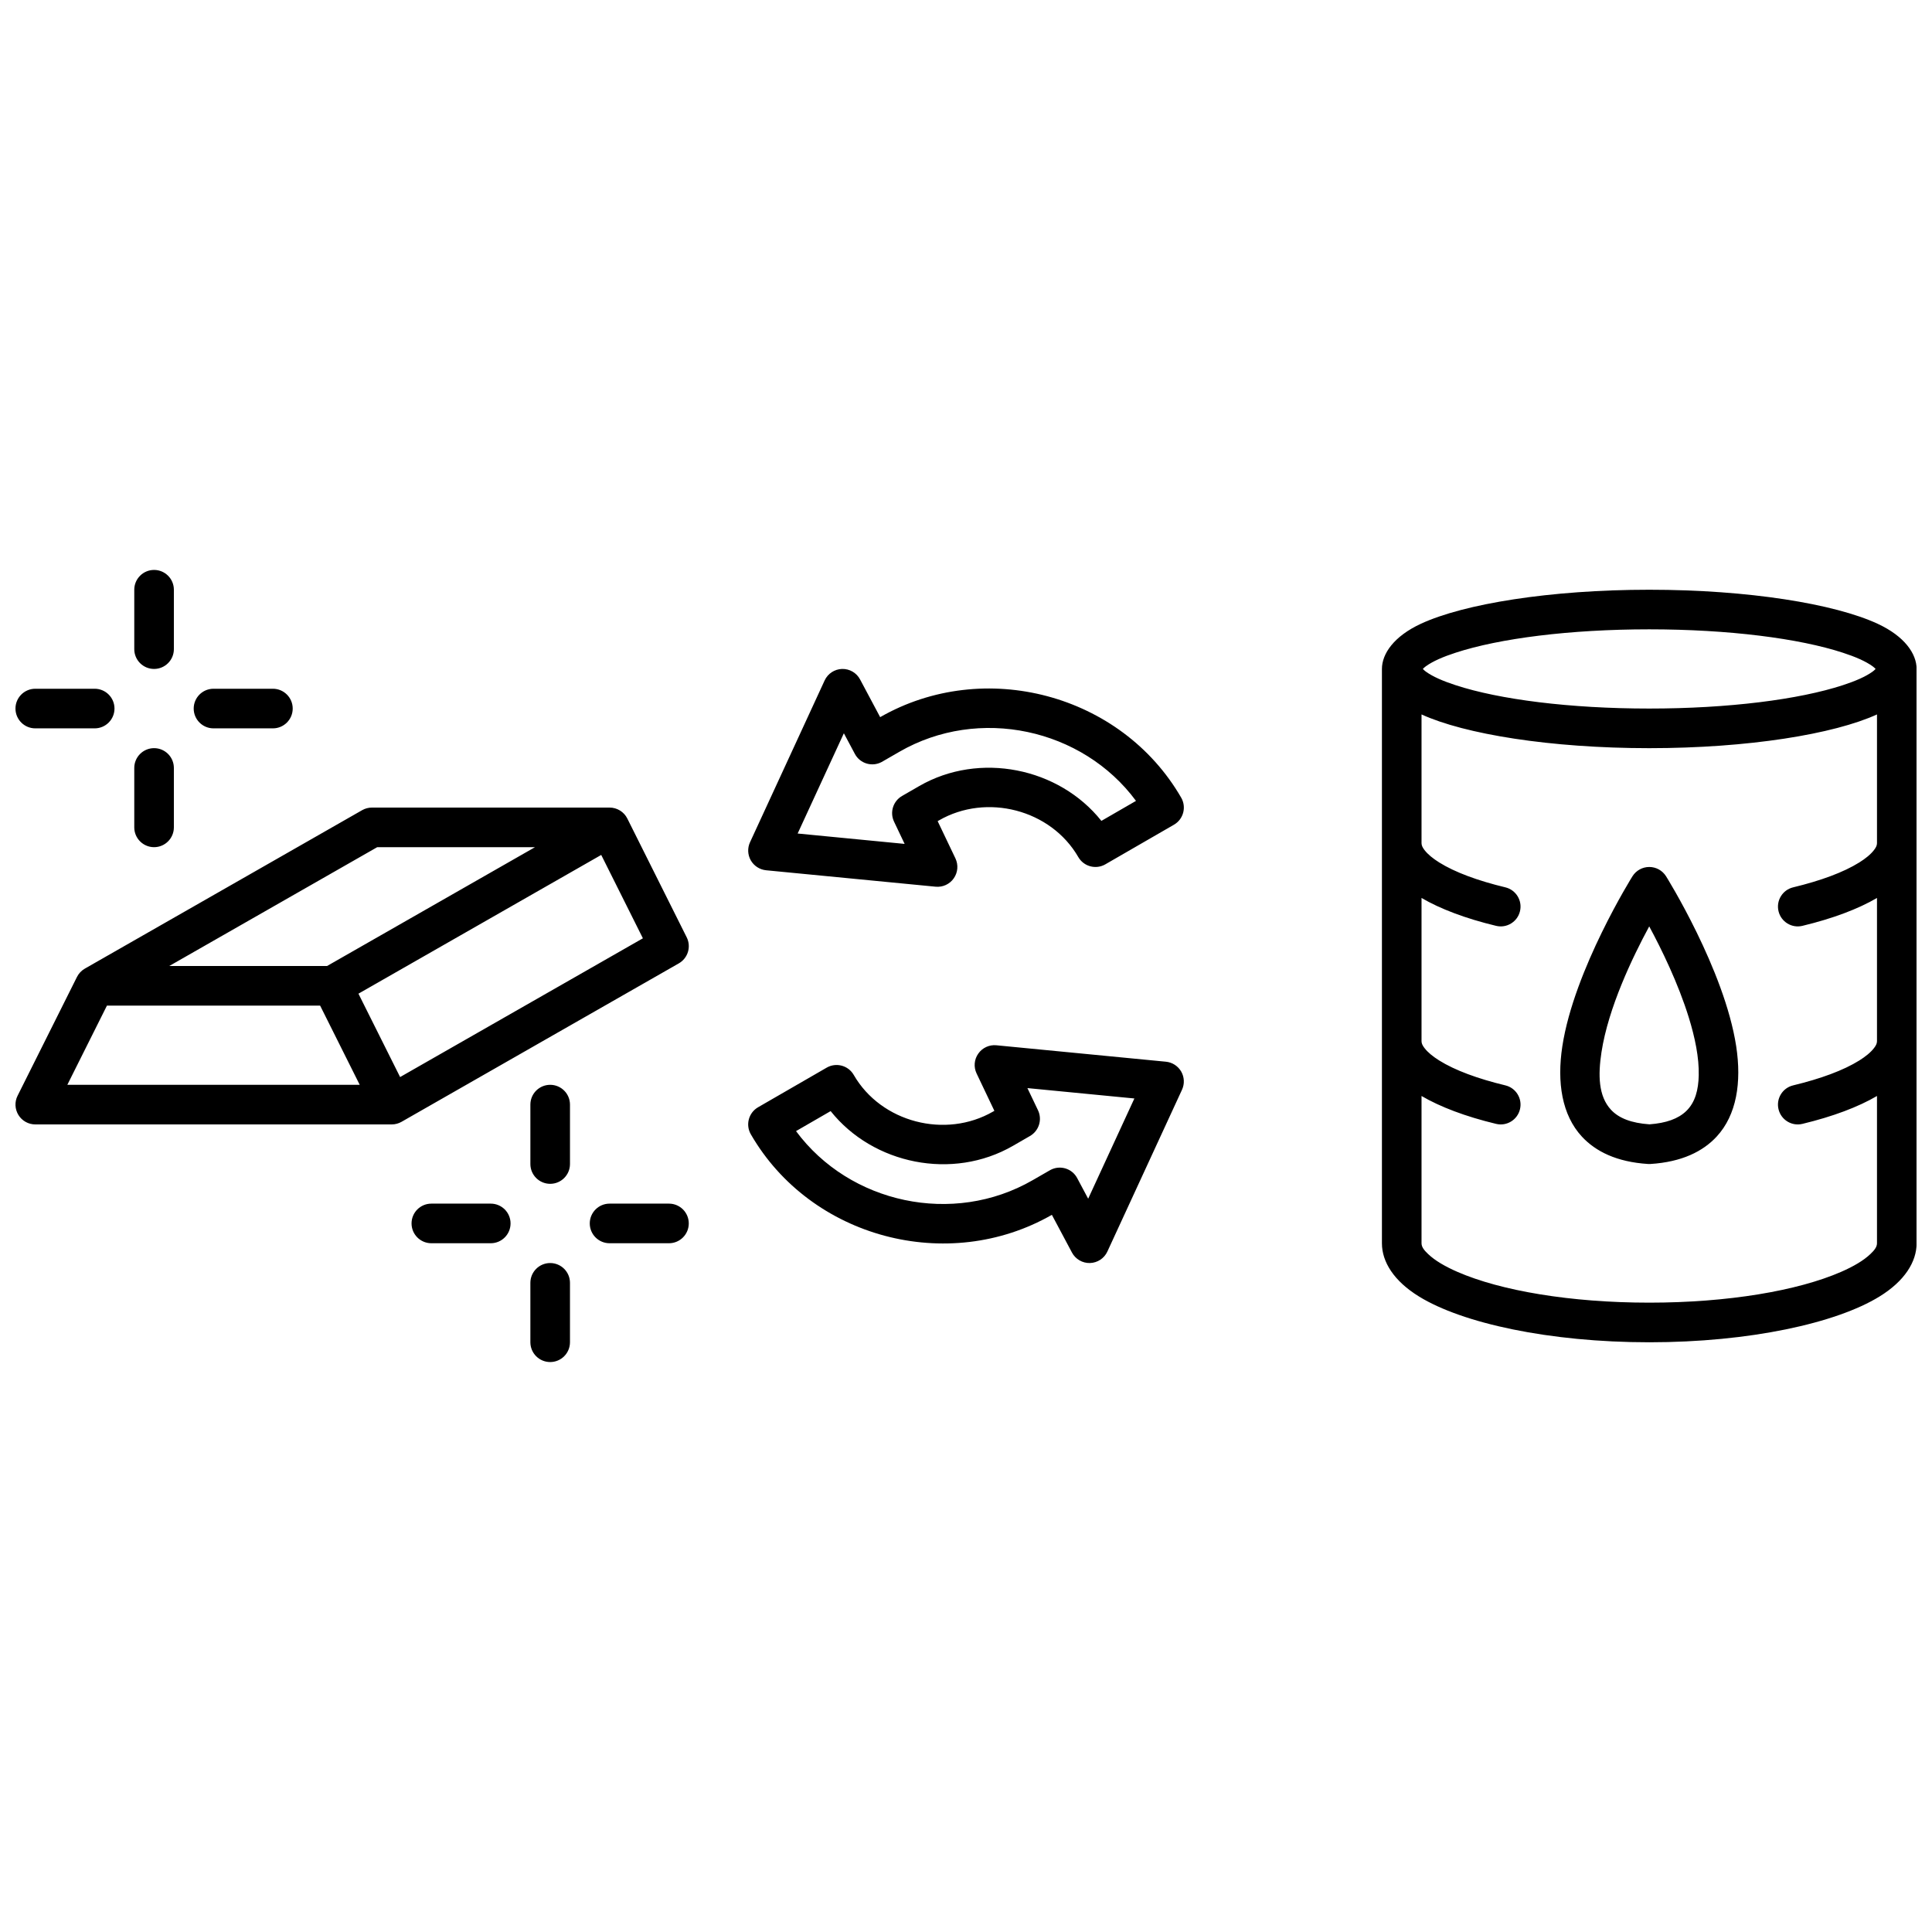 <?xml version="1.0" encoding="UTF-8"?>
<!-- Uploaded to: SVG Repo, www.svgrepo.com, Generator: SVG Repo Mixer Tools -->
<svg width="800px" height="800px" version="1.1" viewBox="144 144 512 512" xmlns="http://www.w3.org/2000/svg">
 <defs>
  <clipPath id="a">
   <path d="m148.09 295h503.81v210h-503.81z"/>
  </clipPath>
 </defs>
 <g clip-path="url(#a)">
  <path d="m295.05 499.71v-15.746c0-2.894-2.348-5.246-5.246-5.246-2.898 0-5.25 2.352-5.25 5.246v15.746c0 2.898 2.352 5.246 5.25 5.246 2.898 0 5.246-2.348 5.246-5.246zm356.87-178.43c0-4.019-3.16-8.66-10.371-11.996-11.344-5.246-34.164-8.996-60.477-8.996s-49.133 3.75-60.48 8.996c-7.211 3.336-10.367 7.977-10.367 11.996v152.2c0 4.93 3.168 10.012 9.824 14.105 11.438 7.062 34.457 12.133 61.023 12.133s49.582-5.07 61.023-12.133c6.652-4.094 9.824-9.176 9.824-14.105zm-131.2 12.051v34.133c0 0.641 0.336 1.219 0.785 1.805 0.895 1.164 2.227 2.234 3.894 3.285 4.199 2.625 10.234 4.84 17.539 6.602 2.812 0.672 4.555 3.516 3.871 6.332-0.672 2.812-3.516 4.555-6.328 3.871-8.09-1.941-14.84-4.504-19.762-7.391v37.977c0 0.641 0.336 1.219 0.785 1.805 0.895 1.164 2.227 2.234 3.894 3.285 4.199 2.625 10.234 4.84 17.539 6.602 2.812 0.672 4.555 3.516 3.871 6.328-0.672 2.816-3.516 4.559-6.328 3.875-8.09-1.941-14.84-4.504-19.762-7.391v39.027c0 1.039 0.754 1.91 1.73 2.844 1.805 1.73 4.473 3.293 7.789 4.742 11.461 4.996 29.977 8.156 50.832 8.156 20.855 0 39.371-3.16 50.832-8.156 3.316-1.449 5.981-3.012 7.789-4.742 0.973-0.934 1.73-1.805 1.73-2.844v-39.027c-4.922 2.887-11.672 5.449-19.766 7.391-2.812 0.684-5.656-1.059-6.328-3.875-0.684-2.812 1.059-5.656 3.875-6.328 7.305-1.762 13.34-3.977 17.539-6.602 1.668-1.051 3-2.121 3.891-3.285 0.453-0.586 0.789-1.164 0.789-1.805v-37.977c-4.922 2.887-11.672 5.449-19.766 7.391-2.812 0.684-5.656-1.059-6.328-3.871-0.684-2.816 1.059-5.66 3.875-6.332 7.305-1.762 13.34-3.977 17.539-6.602 1.668-1.051 3-2.121 3.891-3.285 0.453-0.586 0.789-1.164 0.789-1.805v-34.133c-11.387 5.215-34.133 8.941-60.352 8.941s-48.965-3.727-60.352-8.941zm-113.2 105.05-0.348 0.199c-12.594 7.273-29.652 2.887-36.926-9.719-1.445-2.508-4.66-3.371-7.168-1.922l-18.18 10.496c-2.508 1.449-3.367 4.66-1.918 7.168 15.879 27.5 52.238 37.113 79.777 21.34l5.324 9.992c0.934 1.762 2.789 2.832 4.773 2.781 1.996-0.062 3.789-1.238 4.617-3.055l19.777-42.875c0.711-1.543 0.629-3.328-0.211-4.809-0.852-1.469-2.352-2.445-4.051-2.613l-44.934-4.356c-1.879-0.18-3.715 0.66-4.797 2.215-1.094 1.543-1.262 3.559-0.441 5.269zm-101.98 35.09h15.746c2.898 0 5.246-2.352 5.246-5.25 0-2.898-2.348-5.246-5.246-5.246h-15.746c-2.894 0-5.246 2.348-5.246 5.246 0 2.898 2.352 5.25 5.246 5.25zm-47.23 0h15.742c2.898 0 5.25-2.352 5.25-5.25 0-2.898-2.352-5.246-5.25-5.246h-15.742c-2.898 0-5.246 2.348-5.246 5.246 0 2.898 2.348 5.25 5.246 5.25zm158.55-28.363-4.438 2.562c-15.965 9.215-37.051 4.902-48.293-9.215l-9.176 5.301c14.203 19.184 41.641 25.168 62.715 13.004 0 0 4.617-2.668 4.703-2.707 2.562-1.367 5.742-0.402 7.094 2.16l2.91 5.457 12.246-26.562-28.348-2.75 2.812 5.887c1.195 2.531 0.199 5.531-2.227 6.863zm-121.81 7.371v-15.746c0-2.898-2.348-5.246-5.246-5.246-2.898 0-5.25 2.348-5.25 5.246v15.746c0 2.894 2.352 5.246 5.25 5.246 2.898 0 5.246-2.352 5.246-5.246zm290.46-76.277c-0.965-1.52-2.633-2.445-4.438-2.445-1.805 0-3.477 0.926-4.441 2.445 0 0-15.492 24.73-18.598 45.082-1.461 9.551-0.125 18.199 5.195 23.941 3.633 3.914 9.195 6.707 17.508 7.242 0.219 0.012 0.449 0.012 0.672 0 8.312-0.535 13.875-3.328 17.508-7.242 5.32-5.742 6.652-14.391 5.195-23.941-3.109-20.352-18.602-45.082-18.602-45.082zm-419.02 24.488c-0.902 0.516-1.629 1.281-2.09 2.203l-15.742 31.488c-0.82 1.629-0.727 3.559 0.23 5.113 0.953 1.543 2.644 2.488 4.461 2.488h94.469c0.914 0 1.816-0.242 2.602-0.695l73.473-41.984c2.414-1.383 3.34-4.406 2.09-6.906l-15.742-31.488c-0.883-1.773-2.711-2.894-4.695-2.894h-62.973c-0.914 0-1.816 0.238-2.606 0.691zm414.57-11.188c3.297 6.106 7.684 15.094 10.496 24.172 1.629 5.277 2.738 10.59 2.625 15.324-0.086 3.758-0.895 7.117-3.316 9.445-2.109 2.035-5.301 3.191-9.742 3.516-4.785-0.336-8.102-1.605-10.203-3.871-3.348-3.613-3.43-9.207-2.516-15.219 1.805-11.801 8.219-25.172 12.656-33.367zm-408.72 20.992-10.496 20.992h77.484l-10.496-20.992zm130.99-39.93c2.918 5.848 11.043 22.094 11.043 22.094l-64.34 36.77-11.043-22.094zm-59.363-2.055-55.109 31.488h41.82l55.105-31.488zm148.52-6.898 0.348-0.199c12.605-7.273 29.648-2.887 36.926 9.719 1.445 2.512 4.66 3.371 7.168 1.922l18.18-10.496c2.508-1.449 3.367-4.66 1.918-7.168-15.879-27.5-52.238-37.113-79.777-21.34l-5.324-9.992c-0.934-1.762-2.781-2.832-4.773-2.781-1.996 0.062-3.789 1.238-4.621 3.055l-19.773 42.875c-0.715 1.543-0.629 3.328 0.211 4.809 0.852 1.469 2.359 2.445 4.051 2.613l44.934 4.356c1.879 0.18 3.715-0.66 4.797-2.215 1.09-1.543 1.258-3.559 0.453-5.269zm-202.41 1.648v-15.742c0-2.898-2.352-5.25-5.246-5.25-2.898 0-5.25 2.352-5.25 5.25v15.742c0 2.898 2.352 5.25 5.25 5.25 2.894 0 5.246-2.352 5.246-5.25zm193.07-8.375 4.438-2.562c15.965-9.215 37.051-4.898 48.293 9.219l9.172-5.301c-14.188-19.188-41.637-25.172-62.711-13.008 0 0-4.621 2.668-4.703 2.711-2.562 1.363-5.742 0.398-7.094-2.164l-2.91-5.457-12.246 26.566 28.348 2.75-2.801-5.891c-1.207-2.527-0.211-5.531 2.215-6.863zm-229.8-17.863h15.742c2.898 0 5.25-2.352 5.25-5.25 0-2.894-2.352-5.246-5.25-5.246h-15.742c-2.898 0-5.25 2.352-5.25 5.246 0 2.898 2.352 5.25 5.25 5.25zm47.23 0h15.746c2.894 0 5.246-2.352 5.246-5.25 0-2.894-2.352-5.246-5.246-5.246h-15.746c-2.894 0-5.246 2.352-5.246 5.246 0 2.898 2.352 5.25 5.246 5.25zm440.48-15.746c-0.242-0.242-0.535-0.523-0.809-0.711-1.84-1.324-4.523-2.5-7.883-3.59-11.578-3.789-30.25-6.195-51.305-6.195-21.055 0-39.727 2.406-51.305 6.195-3.359 1.09-6.047 2.266-7.883 3.59-0.273 0.188-0.566 0.469-0.809 0.711 0.242 0.242 0.535 0.527 0.809 0.715 1.836 1.324 4.523 2.496 7.883 3.59 11.578 3.789 30.25 6.191 51.305 6.191 21.055 0 39.727-2.402 51.305-6.191 3.359-1.094 6.043-2.266 7.883-3.59 0.273-0.188 0.566-0.473 0.809-0.715zm-450.98-5.246v-15.746c0-2.894-2.352-5.246-5.246-5.246-2.898 0-5.25 2.352-5.25 5.246v15.746c0 2.894 2.352 5.246 5.25 5.246 2.894 0 5.246-2.352 5.246-5.246z" fill-rule="evenodd"/>
 </g>
</svg>